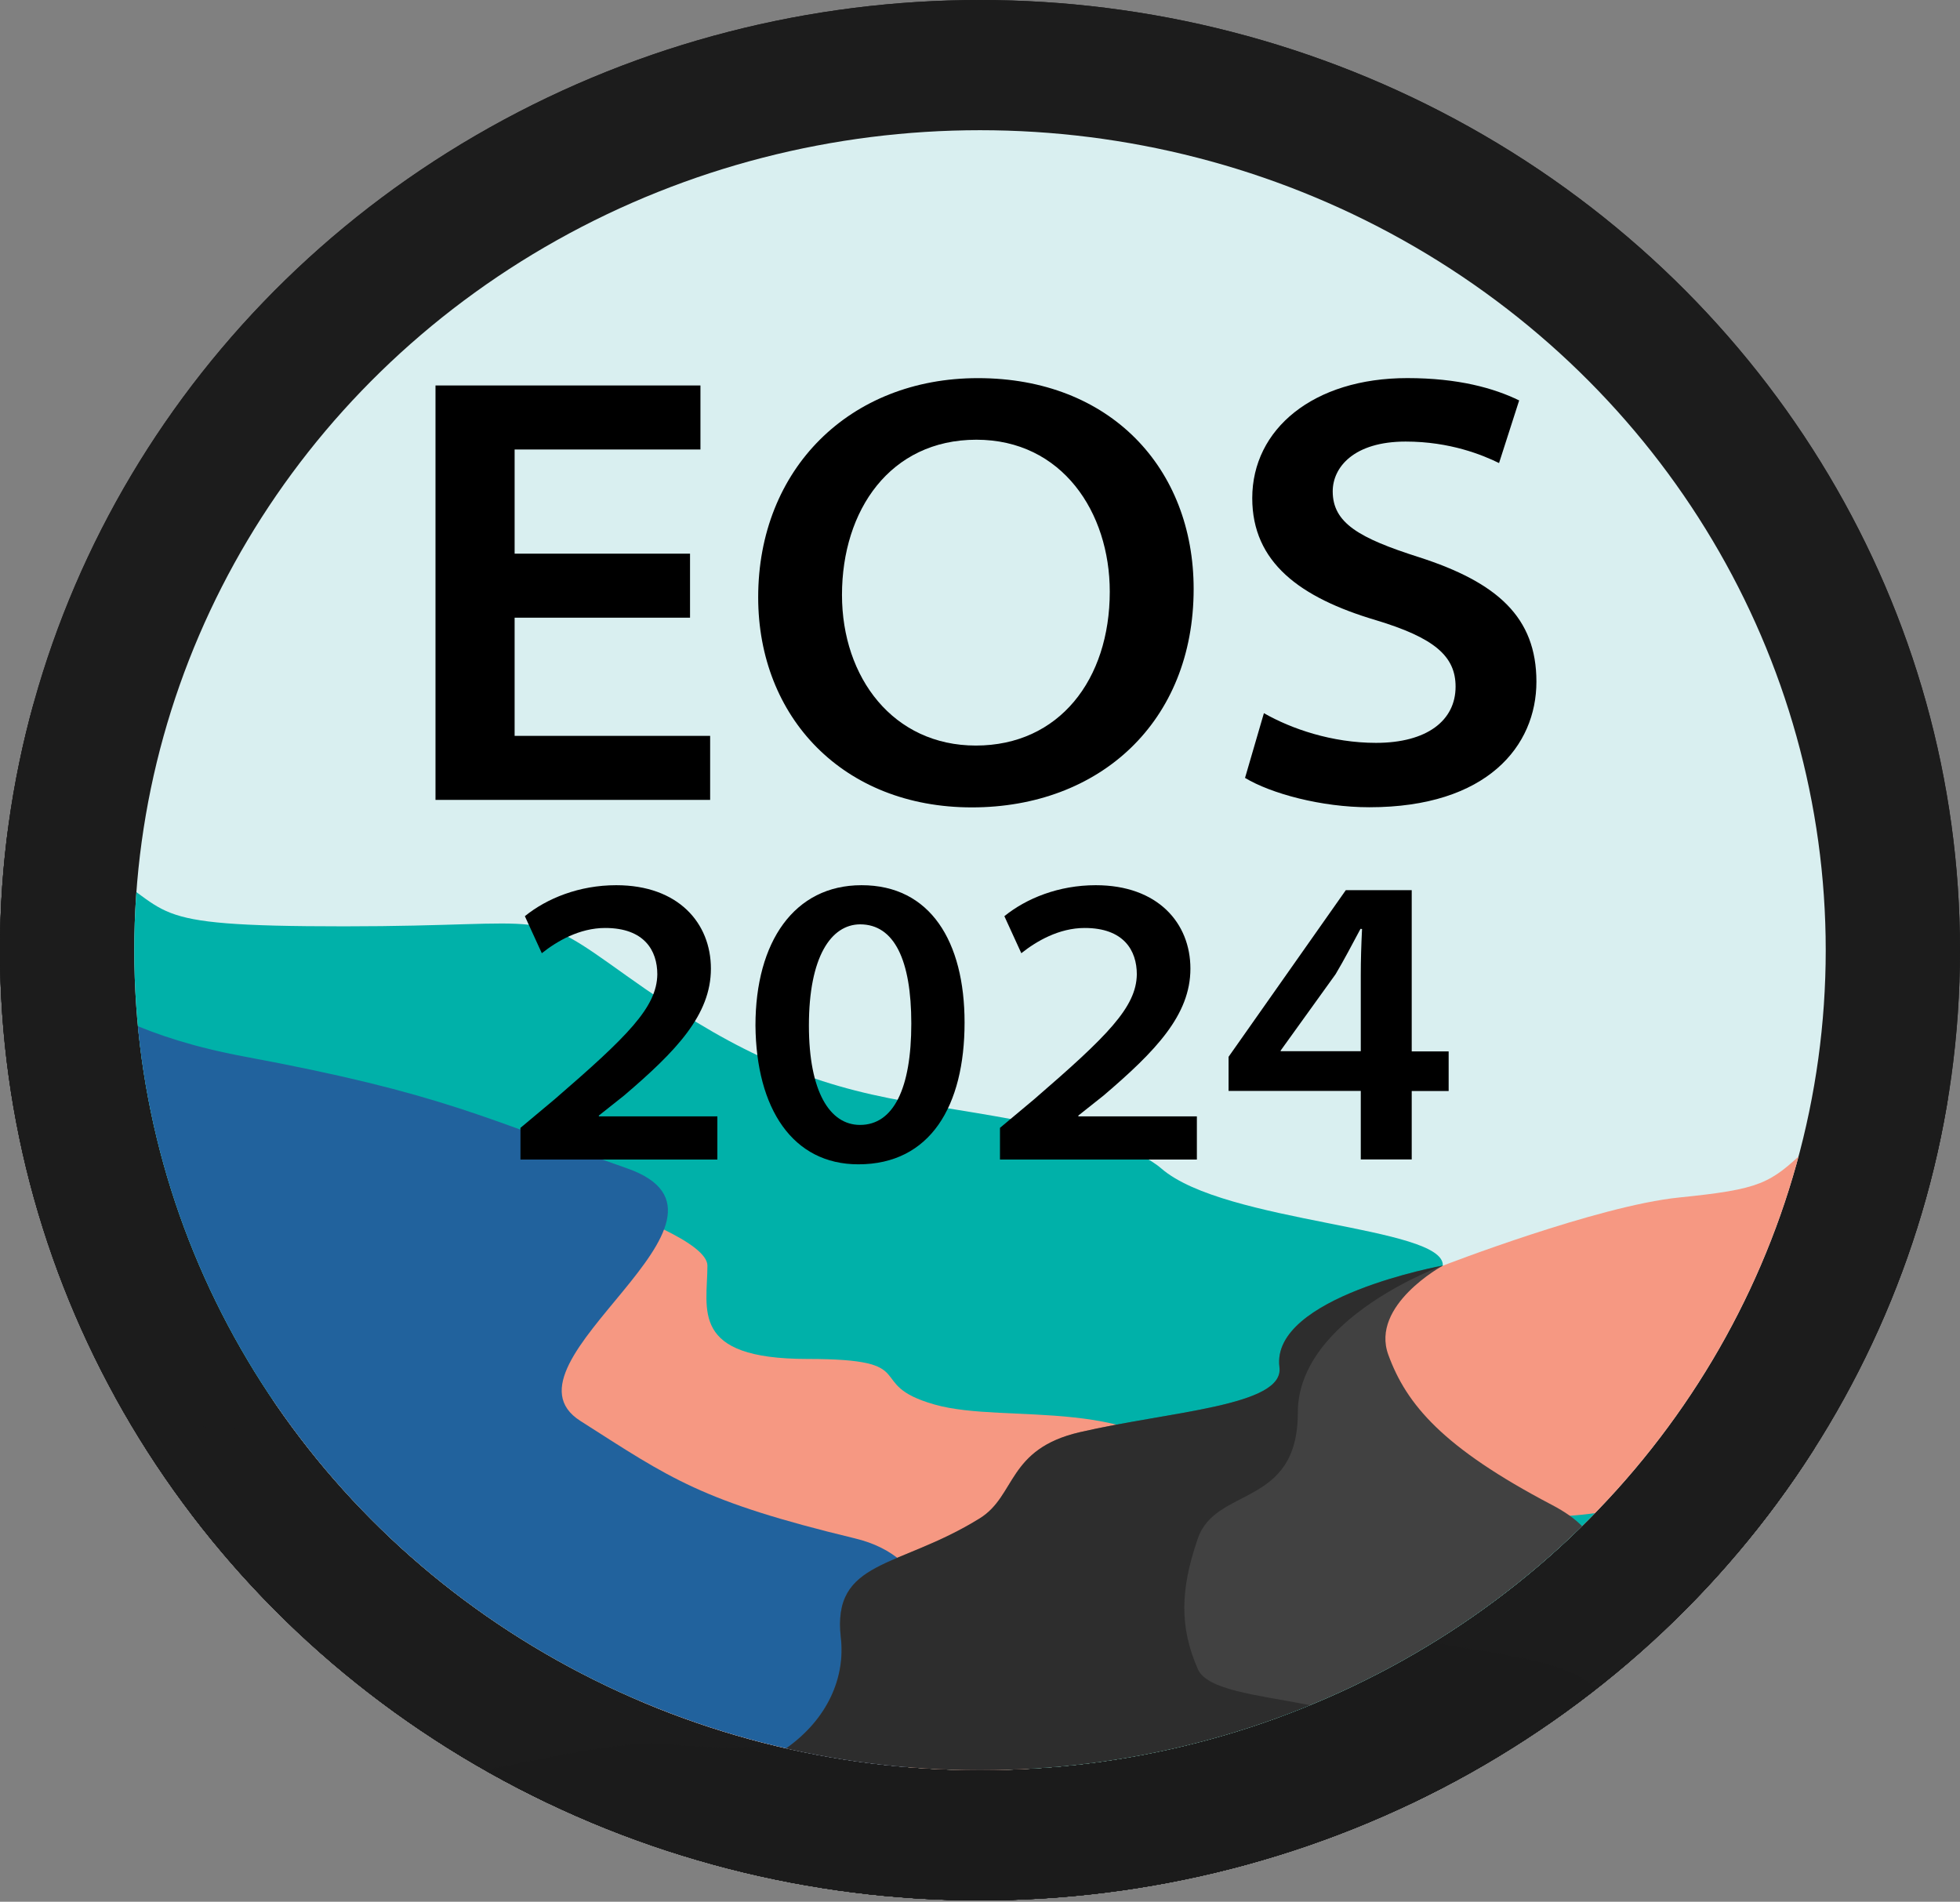 <?xml version="1.0" encoding="utf-8"?>
<!-- Generator: Adobe Illustrator 27.0.0, SVG Export Plug-In . SVG Version: 6.00 Build 0)  -->
<svg version="1.1"
	 id="Слой_1" xmlns:inkscape="http://www.inkscape.org/namespaces/inkscape" xmlns:sodipodi="http://sodipodi.sourceforge.net/DTD/sodipodi-0.dtd" xmlns:rdf="http://www.w3.org/1999/02/22-rdf-syntax-ns#" xmlns:svg="http://www.w3.org/2000/svg" xmlns:cc="http://creativecommons.org/ns#" xmlns:dc="http://purl.org/dc/elements/1.1/"
	 xmlns="http://www.w3.org/2000/svg" xmlns:xlink="http://www.w3.org/1999/xlink" x="0px" y="0px" viewBox="0 0 5398 5237.5"
	 style="enable-background:new 0 0 5398 5237.5;" xml:space="preserve">
<rect x="0" y="0" width="5398" height="5237.5" fill="#808080" stroke="none"/>
<style type="text/css">
	.st0{fill:#1C1C1C;}
	.st1{clip-path:url(#SVGID_00000055679041304348807690000006505556939541111432_);}
	.st2{opacity:0.52;fill:#1C1C1C;enable-background:new    ;}
	.st3{clip-path:url(#SVGID_00000077291700313161182380000006346020420290063002_);}
	.st4{fill:#D9EFF0;}
	.st5{fill:#00B1A9;}
	.st6{fill:#F69882;}
	.st7{fill:#21629D;}
	.st8{fill:#414141;}
</style>
<sodipodi:namedview  bordercolor="#666666" borderopacity="1" gridtolerance="10" guidetolerance="10" id="namedview901" inkscape:current-layer="Слой_1" inkscape:cx="2699" inkscape:cy="2808" inkscape:pageopacity="0" inkscape:pageshadow="2" inkscape:window-height="705" inkscape:window-maximized="1" inkscape:window-width="1366" inkscape:window-x="-8" inkscape:window-y="-8" inkscape:zoom="0.1" objecttolerance="10" pagecolor="#ffffff" showgrid="false">
	</sodipodi:namedview>
<g id="g335" transform="translate(-755,-1939.9)">
	<g id="g337">
		<g id="use342">
			
				<ellipse id="SVGID_00000037691680911982788550000003219311054782614185_" class="st0" cx="3454" cy="4556.8" rx="2699" ry="2616.9"/>
		</g>
		<g>
			<defs>
				<ellipse id="SVGID_1_" cx="3454" cy="4556.8" rx="2699" ry="2616.9"/>
			</defs>
			<clipPath id="SVGID_00000070095656062735397150000009809266571246692256_">
				<use xlink:href="#SVGID_1_"  style="overflow:visible;"/>
			</clipPath>
			<g id="g347" style="clip-path:url(#SVGID_00000070095656062735397150000009809266571246692256_);">
				<g id="g349">
					<rect id="rect351" x="605" y="1584.6" class="st0" width="6533.3" height="5589.2"/>
					<g id="g353">
						<path id="path355" inkscape:connector-curvature="0" class="st0" d="M604.7,3867.3c0,0,136.8-62.4,426.8,87.6
							c289.7,150,125.5,193.8,811.5,193.8s587.4-62.4,902.2,150c314.8,212.4,540.4,313.2,836.3,368.9
							c228.9,43.1,720.4,90.8,869.4,212.4c203.1,165.8,904.5,174.1,898.4,293.6c-6.1,119.4-666.6,2000.2-666.6,2000.2h-4078
							L604.7,3867.3L604.7,3867.3z"/>
						<path id="path357" inkscape:connector-curvature="0" class="st0" d="M5349.6,5173.6c0,0,492.5-180.9,753.5-206
							c260.7-25.1,289.7-41.2,405.6-145.5c115.9-104.3,150.6-154.5,390.1-204.4c239.5-49.9,240.4-137.4,240.4-137.4v2693.5H604.7
							L4885.7,5825l173.8-519.8L5349.6,5173.6L5349.6,5173.6z"/>
						<path id="path359" inkscape:connector-curvature="0" class="st0" d="M2093.4,4822.1c0,0,909,219.8,909,351.5
							c0,131.6-57.9,281.6,318.7,281.6s173.8,75,405.6,137.4c231.8,62.4,666.6-35.7,869.4,232.1
							c202.8,267.8,289.7,1080.6,289.7,1080.6L604.7,7173.1L2093.4,4822.1L2093.4,4822.1z"/>
						<path id="path361" inkscape:connector-curvature="0" class="st0" d="M3581.8,6818.4c0,0,384.3-707.8-108.5-820.5
							c-492.5-112.7-587.1-179.9-876.8-355c-289.7-175.1,601.9-612.5,148.7-762.9c-453.2-150-583.6-225-1221.2-337.7
							c-637.7-112.7-650.5-375-919.3-362.4v2993.5h2976.8v-355L3581.8,6818.4z"/>
						<path id="path363" inkscape:connector-curvature="0" class="st0" d="M3871.5,6855.7c0,0-1825.7-337.7-1970.6-525
							c-144.8-187.7-38.6-69.5-222.1-303.5c-183.5-234-270.4-94.6-531.4-201.8c-260.7-107.2-173.8-357.3-260.7-394.6
							c-86.9-37.7-282-250.1-282-250.1v1993.4h3266.8L3871.5,6855.7L3871.5,6855.7z"/>
						<path id="path365" inkscape:connector-curvature="0" class="st0" d="M3872.1,6855.7c0,0,670.5-670.2,815.3-857.8
							c144.8-187.7,1193.9,63.1,1377.3-170.9c183.5-234,260.1-343.5,520.8-450.6c260.7-107.2,209.9-258.5,251.1-308.4
							c154.5-187.7,301.9-187.7,301.9-187.7v2293.4H3872.1L3872.1,6855.7L3872.1,6855.7z"/>
						<path id="path367" inkscape:connector-curvature="0" class="st0" d="M604.7,7173.7c0,0,74.4-246.9,697.2-236.6
							c376.6,6.1,1061.6-217.6,1294.3-193.8c608.7,62.4,860.4-207.9,831.4-445.5c-29-237.6,183.8-208.3,443.6-360.8
							c115.9-68.2,87.6-209.2,318.7-260.1c286.5-63.1,653.4-78.5,637.7-196.3c-29-212.4,521.8-306.8,521.8-306.8
							S5117.5,5293,5175.4,5443c57.9,150,173.8,280.4,521.8,452.9c347.6,172.5-86.9,335.1,0,447.4
							c86.9,112.7,347.6,135.8,405.6,330.6c57.9,194.7,0,207,318.7,244.6c318.7,37.7,737.4,135.8,716.5,255.3L604.7,7173.7
							L604.7,7173.7z"/>
						<path id="path369" inkscape:connector-curvature="0" class="st2" d="M4827.8,5480.3c16.1,117.5-351.2,133.3-637.7,196.3
							c-231.4,50.9-202.8,191.8-318.7,260.1c-259.8,152.6-472.5,123.3-443.6,360.8c29,237.5-223.1,508.3-831.4,445.5
							c-232.7-23.8-917.7,200.2-1294.3,193.8C679.4,6926.5,605,7173.4,605,7173.4h4993.7c-121.7-64.4-233.4-126.8-249.1-198.6
							c-29-130.7-202.8-81.8-173.8-301.3c29-219.5-550.7-155.5-608.7-280.7c-57.9-124.9-57.9-237.5,0-395.3
							c57.9-157.7,318.7-92.4,318.7-380.1s463.5-444.2,463.5-444.2S4798.8,5267.9,4827.8,5480.3L4827.8,5480.3z"/>
					</g>
				</g>
			</g>
		</g>
	</g>
	<g id="g371">
		<g>
			<defs>
				<ellipse id="SVGID_00000000223199649693886740000011296894810235407248_" cx="3454" cy="4556.8" rx="2329.2" ry="2258.3"/>
			</defs>
			<clipPath id="SVGID_00000081646961186981054020000003321110708947439551_">
				<use xlink:href="#SVGID_00000000223199649693886740000011296894810235407248_"  style="overflow:visible;"/>
			</clipPath>
			<g id="g379" style="clip-path:url(#SVGID_00000081646961186981054020000003321110708947439551_);">
				<g id="g381">
					<rect id="rect383" x="634.5" y="2153.1" class="st4" width="5638.1" height="5096.1"/>
					<g id="g385">
						<path id="path387" inkscape:connector-curvature="0" class="st5" d="M634.6,4234.6c0,0,118.1-57,368.2,79.8
							c250.1,136.8,108.5,176.7,700.1,176.7s507-57,778.6,136.8c271.7,193.8,466.4,285.5,721.7,336.4
							c197.6,39.3,621.6,82.7,750.3,193.8c175.1,151.3,780.6,158.7,775.1,267.5c-5.2,108.8-575.2,1823.8-575.2,1823.8H634.6V4234.6
							L634.6,4234.6z"/>
						<path id="path389" inkscape:connector-curvature="0" class="st6" d="M4729,5425.6c0,0,425.2-164.8,650.2-187.7
							c225-22.9,250.1-37.7,350.2-132.6c100.1-95.3,129.7-141,336.7-186.4c206.6-45.7,207.3-125.5,207.3-125.5v2456H634.6
							l3694.3-1229.6l150-474.1L4729,5425.6L4729,5425.6z"/>
						<path id="path391" inkscape:connector-curvature="0" class="st6" d="M1918.9,5105c0,0,784.4,200.5,784.4,320.6
							c0,120.1-49.9,256.9,275.2,256.9s150,68.6,350.2,125.5s575.2-32.5,750.3,211.8c175.1,244.3,250.1,985.3,250.1,985.3
							L634.9,7249.4L1918.9,5105L1918.9,5105z"/>
						<path id="path393" inkscape:connector-curvature="0" class="st7" d="M3203.6,6924.9c0,0,331.5-645.4-93.7-748.1
							c-425.2-102.7-506.6-164.2-756.8-323.8c-250.1-159.7,519.5-558.8,128.4-695.6c-391.1-136.8-503.4-205.4-1053.8-307.7
							c-550.1-102.7-561.4-342.2-793.4-330.6v2729.6h2569v-323.8H3203.6z"/>
						<path id="path395" inkscape:connector-curvature="0" class="st6" d="M3453.7,6959.4c0,0-1575.6-307.7-1700.5-479
							c-124.9-170.9-33.5-63.4-191.8-276.8c-158.4-213.4-233.4-86.3-458.4-184.1c-225-97.9-150-325.7-225-359.9
							c-75-34.1-243.3-227.9-243.3-227.9v1817.7h2819.1V6959.4L3453.7,6959.4z"/>
						<path id="path397" inkscape:connector-curvature="0" class="st5" d="M3454.3,6959.4c0,0,578.7-611.3,703.6-782.2
							c124.9-170.9,1030,57.3,1188.4-155.8c158.4-213.4,224.4-313.2,449.4-411c225-97.9,181.2-235.6,216.6-281.3
							c133.3-170.9,260.4-170.9,260.4-170.9v2091.3H3453.7v-290H3454.3z"/>
						<path id="path399" inkscape:connector-curvature="0" class="st8" d="M634.6,7249.1c0,0,64.4-225.3,601.6-215.7
							c325.1,5.8,916.1-198.6,1116.9-176.7c525.3,57,742.6-189.6,717.5-406.2c-25.1-216.6,158.7-189.9,382.7-329
							c100.1-62.1,75.3-190.9,275.2-237.2c247.2-57.3,563.9-71.8,550.1-179c-25.1-193.8,450-279.7,450-279.7s-200.2,108.8-150,245.6
							c49.9,136.8,150,255.6,450,413c300,157.1-75,305.5,0,408.1c75,102.7,300,123.9,350.2,301.3c49.9,177.4,0,188.9,275.2,223.1
							c275.2,34.1,636.4,123.6,618.3,233H634.6L634.6,7249.1z"/>
						<path id="path401" inkscape:connector-curvature="0" class="st2" d="M4279,5705.3c13.8,107.2-302.9,121.4-550.1,179
							c-199.6,46.4-175.1,175.1-275.2,237.2c-224,139.4-407.8,112.3-382.7,329c25.1,216.6-192.5,463.2-717.5,406.2
							c-200.9-21.9-791.8,182.5-1116.9,176.7c-537.2-9.3-601.6,215.7-601.6,215.7h4309.4c-104.9-58.9-201.2-115.9-215-181.2
							c-25.1-119.4-175.1-74.7-150-274.9c25.1-200.2-475.1-142-525.3-255.9c-49.9-113.9-49.9-216.6,0-360.5s275.2-84.3,275.2-346.3
							s400.1-405.3,400.1-405.3S4253.9,5511.2,4279,5705.3L4279,5705.3z"/>
					</g>
				</g>
			</g>
		</g>
	</g>
	<g id="g403">
		<path id="path405" inkscape:connector-curvature="0" d="M2655.4,3641.1h-483.1v325.4h538.5v176.4h-756.4V3001.5h729.7v176.4
			h-511.8v286.8h483.1V3641.1L2655.4,3641.1z"/>
		<path id="path407" inkscape:connector-curvature="0" d="M4042.4,3561.9c0,366.6-259.1,601.6-610.9,601.6
			c-354.1,0-588.4-247.9-588.4-578.7c0-353.1,252-603.5,605.1-603.5C3812.6,2981.2,4042.4,3229.4,4042.4,3561.9L4042.4,3561.9z
			 M3073.9,3578.3c0,227.9,141.3,414.9,368.6,414.9c229.2,0,368.9-181.5,368.9-423.9c0-218.2-131-418.4-367.6-418.4
			C3206.5,3151.2,3073.9,3345.2,3073.9,3578.3L3073.9,3578.3z"/>
		<path id="path409" inkscape:connector-curvature="0" d="M4235.9,3904c75.3,43.1,187.3,81.8,308.7,81.8
			c140.3,0,219.2-61.5,219.2-154.8c0-84-58.3-134.5-219.8-183.2c-209.2-62.1-340.2-159.3-340.2-336c0-189.9,168-330.6,427.1-330.6
			c140.3,0,238.8,27.7,308,61.5l-55.4,172.5c-44.7-21.9-134.5-59.2-257.2-59.2c-142.3,0-200.9,70.5-200.9,137.1
			c0,87.2,72.7,128.8,237.2,181.2c216,69.5,323.8,165.4,323.8,343.1c0,176.7-135.5,345.7-460,345.7c-132.6,0-271-37.7-342.5-80.8
			L4235.9,3904L4235.9,3904z"/>
		<path id="path411" inkscape:connector-curvature="0" d="M2188.4,5132.7v-86.6l94.3-78.9c201.5-174.1,281.3-253.3,282.6-343.8
			c0-66-36.1-127.8-143.6-127.8c-70.8,0-132.9,36.4-174.5,69.5l-46.7-102c60.8-49.2,149.7-85.3,251.7-85.3
			c170.9,0,260.7,104.3,260.7,229.8c0,127.5-95.3,226.6-238.8,349.2l-69.8,55.4v2.3h326.4v118.8h-542.4V5132.7z"/>
		<path id="path413" inkscape:connector-curvature="0" d="M3411.5,4756.1c0,229.2-94,390.4-292.6,390.4
			c-180.6,0-281.3-152.9-283.3-382.4c0-230.8,107.2-386.3,291.9-386.3C3317.2,4377.5,3411.5,4533,3411.5,4756.1z M2982.8,4764.1
			c0,182.5,57.6,273.9,140.7,273.9c92.1,0,141.3-99.8,141.3-279.1c0-175.1-47-273.3-141-273.3
			C3043.6,4486,2982.8,4575.5,2982.8,4764.1L2982.8,4764.1z"/>
		<path id="path415" inkscape:connector-curvature="0" d="M3509,5132.7v-86.6l94.3-78.9c201.5-174.1,281.3-253.3,282.6-343.8
			c0-66-36.1-127.8-143.6-127.8c-70.8,0-132.9,36.4-174.5,69.5l-46.7-102c60.8-49.2,149.7-85.3,251.7-85.3
			c170.9,0,260.7,104.3,260.7,229.8c0,127.5-95.3,226.6-238.8,349.2l-69.8,55.4v2.3h326.4v118.8H3509V5132.7z"/>
		<path id="path417" inkscape:connector-curvature="0" d="M4502.7,5132.7v-188.3h-364.1v-94l322.9-459H4643v444.2h101.7v109.1H4643
			V5133h-140.3L4502.7,5132.7z M4502.7,4835.2v-209.9c0-40.9,1.3-83,3.5-126.8l-4.2-0.6c-24.5,45.7-44.7,84.7-68.6,124.9l-151,209.9
			l-0.6,2.3h220.8L4502.7,4835.2z"/>
	</g>
</g>
</svg>
